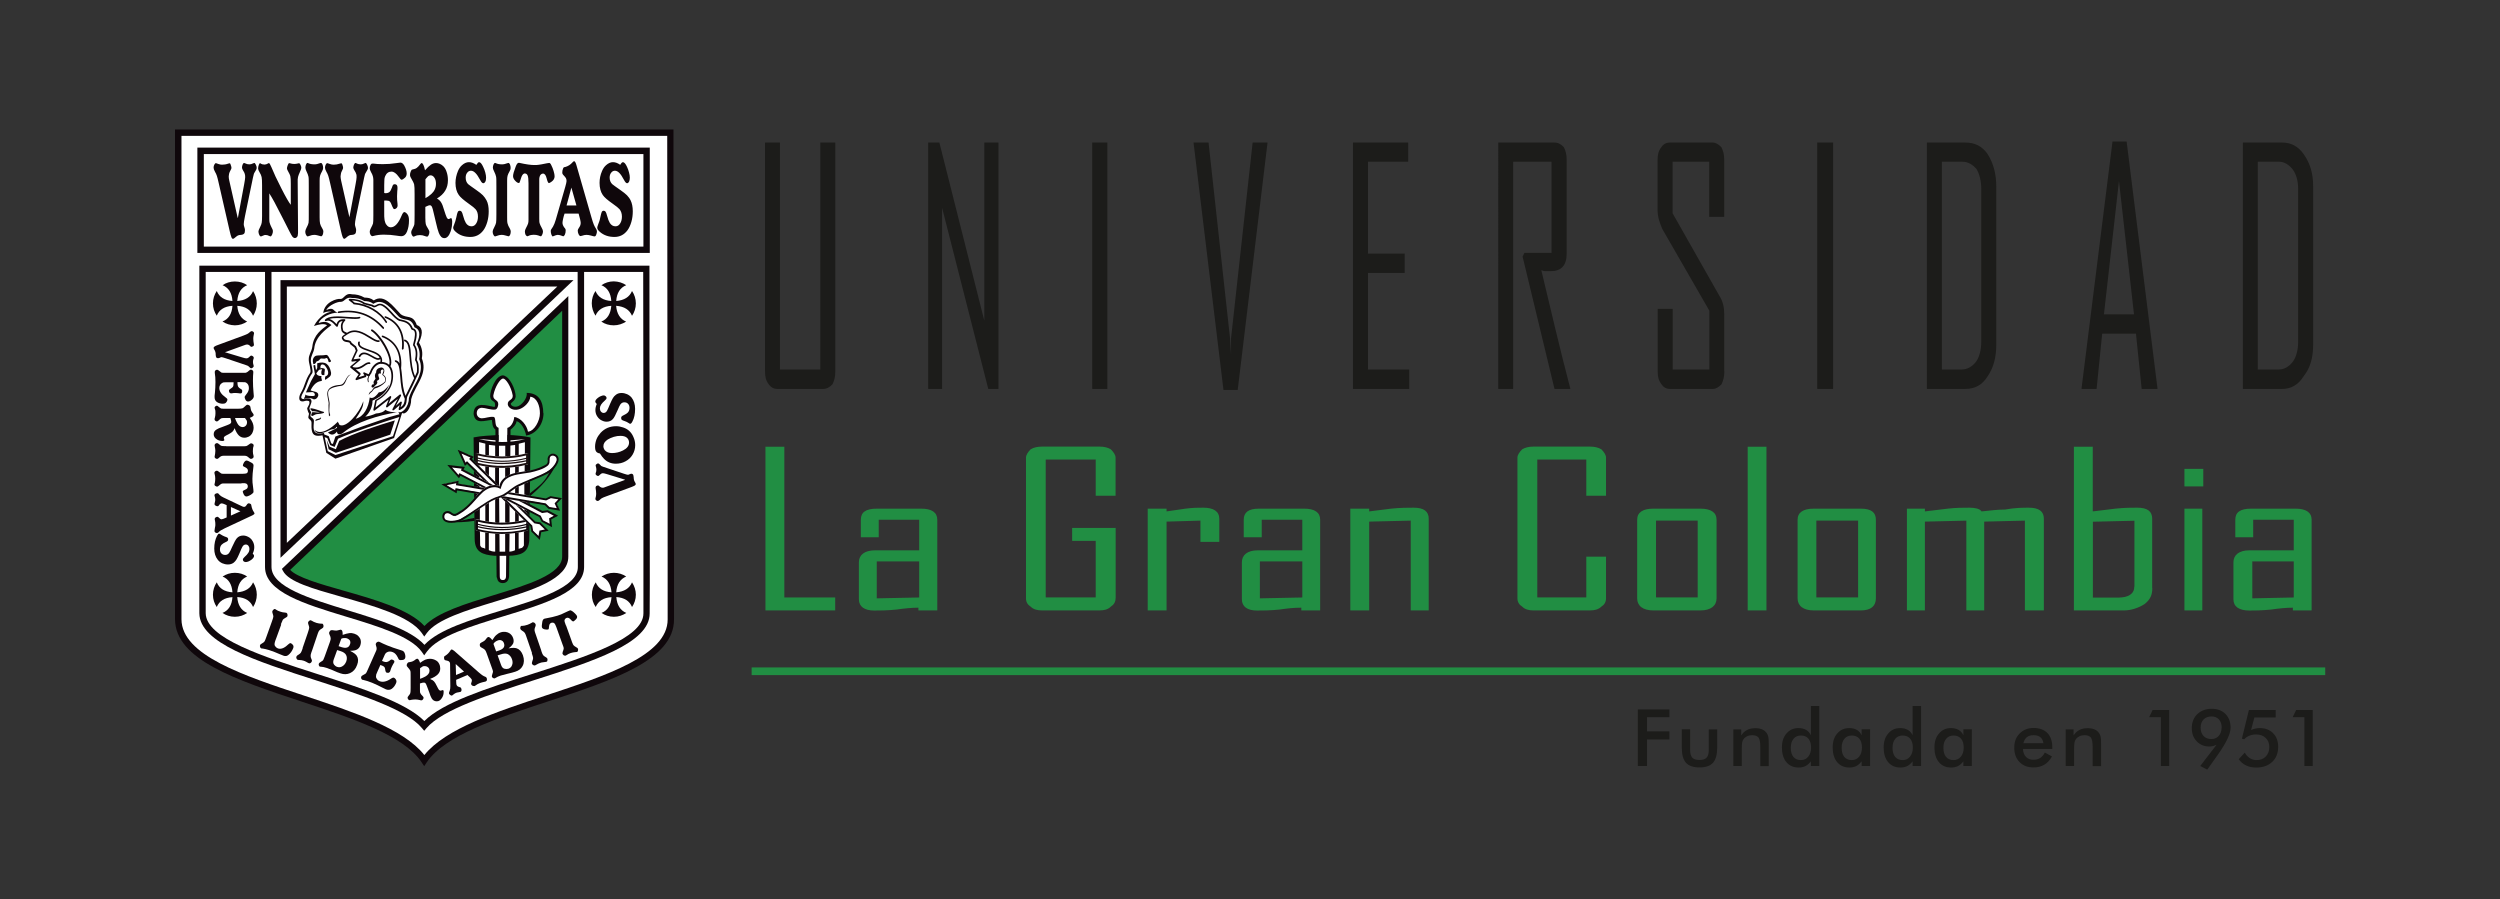 <?xml version="1.0" encoding="UTF-8"?>
<svg id="Capa_1" xmlns="http://www.w3.org/2000/svg" viewBox="0 0 228 82">
  <rect x="0" y="0" width="228" height="82" fill="#333333" stroke="none"/>
  <defs>
    <style>
      .cls-1 {
        fill: #1c1c1a;
      }

      .cls-2 {
        fill: #fff;
      }

      .cls-3 {
        fill: #1c1011;
      }

      .cls-4 {
        fill: #0f070b;
      }

      .cls-5 {
        fill: #218e43;
      }
    </style>
  </defs>
  <path class="cls-1" d="M209.59,31.18v-14c0-.67-.18-1.34-.52-1.76-.34-.41-.76-.67-1.19-.67h-1.97v18.95h1.88c.52,0,.94-.24,1.28-.67.34-.42.52-1.1.52-1.85M210.96,31.43c0,1.18-.26,2.11-.85,2.86-.52.84-1.2,1.18-1.97,1.18h-3.59V13h3.59c.77,0,1.45.32,1.97,1.08.59.84.85,1.76.85,2.93v14.42ZM194.62,28.67l-1.37-12.16-1.37,12.16h2.74,0ZM196.77,35.47h-1.45l-.52-5.04h-3.08l-.51,5.04h-1.37v-.08l2.82-22.48h1.29l2.82,22.57h0ZM180.69,31.18v-14c0-.67-.17-1.34-.43-1.76-.35-.41-.77-.67-1.29-.67h-1.87v18.95h1.79c.5,0,.94-.24,1.29-.67.33-.42.51-1.1.51-1.85M182.06,31.43c0,1.18-.26,2.11-.77,2.86-.51.84-1.2,1.18-2.05,1.18h-3.51V13h3.51c.85,0,1.54.32,2.05,1.08.51.84.77,1.76.77,2.93v14.42ZM167.18,35.47h-1.45V13h1.45v22.47ZM157.26,33.87c0,.51-.1.84-.26,1.18-.25.26-.52.42-.77.42h-3.94c-.34,0-.6-.17-.76-.42-.26-.34-.35-.67-.35-1.18v-5.7h1.37v5.53h3.34v-5.37l-4.29-7.45c-.25-.59-.43-1.09-.43-1.77v-4.53c0-.5.09-.84.35-1.16.16-.26.43-.42.76-.42h3.94c.24,0,.51.16.77.42.16.33.26.66.26,1.16v5.2h-1.37v-5.03h-3.34v4.7l4.28,7.55c.33.5.43,1.09.43,1.68v5.2h0ZM143.23,35.47h-1.46l-2.91-12.07.17-.34h2.47v-8.31h-3.5v20.72h-1.36V13h5.13c.34,0,.6.16.85.42.17.33.26.66.26,1.16v8.55c0,1.1-.51,1.6-1.45,1.6h-.52c-.17,0-.24-.08-.34-.08.86,3.6,1.7,7.2,2.65,10.82M128.52,35.47h-5.13V13h5.04v1.75h-3.67v8.38h3.35v1.76h-3.35v8.81h3.76s0,1.77,0,1.77ZM115.6,13l-2.72,22.56h-1.3l-2.73-22.56h1.37l1.96,17.86.09,1.5v-1.5l1.97-17.86s1.36,0,1.36,0ZM100.99,35.47h-1.38V13h1.38v22.47ZM91.07,35.47h-.94l-4.21-16.52v16.52h-1.27V13h1.02l4.1,16.25V13h1.29v22.47h.01ZM76.18,33.87c0,.51-.09.84-.26,1.18-.25.26-.51.42-.86.42h-4.18c-.34,0-.6-.17-.77-.42-.26-.34-.34-.67-.34-1.18V13h1.36v20.7h3.68V13h1.37s0,20.87,0,20.87Z"/>
  <path class="cls-5" d="M209.19,54.49v-3.29h-3.78v3.37s3.78-.08,3.78-.08ZM210.83,55.67h-1.72v-.25c-.6,0-1.29.07-1.98.17-.86.09-1.54.09-1.99.09-.93,0-1.45-.35-1.45-1.02v-3.38c0-.67.52-1.09,1.45-1.09h4.05v-2.79h-3.7v1.6h-1.63v-1.6c0-.67.43-1.01,1.45-1.01h4.05c.94,0,1.46.34,1.46,1.01v8.27h0ZM200.85,55.67h-1.63v-9.28h1.63v9.28ZM200.94,44.36h-1.72v-1.6h1.72v1.6ZM194.66,53.48v-5.99l-3.79.09v6.92h2.31c.95,0,1.47-.35,1.47-1.01M196.29,53.65c0,.59-.17,1.01-.69,1.43-.52.34-1.21.59-1.89.59h-4.57v-14.93h1.72v5.9c.69-.08,1.37-.17,2.06-.25.86-.09,1.46-.09,1.99-.09.95,0,1.37.34,1.37,1.01v6.33h.01ZM186.4,47.31v8.36h-1.73v-8.19l-3.71.09v8.1h-1.63v-8.19l-3.78.09v8.1h-1.64v-9.28h1.64v.25c.69-.08,1.38-.17,2.07-.25.77-.09,1.45-.09,1.97-.09s.96.09,1.13.34c.78-.08,1.46-.17,2.14-.17.95-.17,1.64-.17,2.16-.17.94,0,1.38.34,1.38,1.01M169.46,47.48h-3.81v7h3.81v-7ZM171.08,54.57c0,.67-.42,1.1-1.37,1.1h-4.3c-.95,0-1.47-.42-1.47-1.1v-7.17c0-.67.52-1.01,1.47-1.01h4.3c.95,0,1.37.34,1.37,1.01v7.17ZM161.1,55.67h-1.71v-14.93h1.71v14.93ZM154.83,47.48h-3.8v7h3.8v-7ZM156.55,54.57c0,.67-.52,1.1-1.47,1.1h-4.3c-.95,0-1.47-.42-1.47-1.1v-7.17c0-.67.51-1.01,1.47-1.01h4.3c.95,0,1.47.34,1.47,1.01v7.17ZM146.47,54.57c0,.34-.16.59-.42.75-.27.26-.61.35-1.04.35h-5.16c-.43,0-.77-.09-1.03-.35-.26-.16-.43-.41-.43-.75v-12.83c0-.25.17-.49.43-.76.26-.16.6-.25,1.03-.25h5.16c.43,0,.77.09,1.04.25.25.27.42.51.42.76v3.47h-1.8v-3.3h-4.47v12.57h4.47v-3.71h1.8v3.8ZM130.3,55.67h-1.64v-8.19l-3.79.09v8.1h-1.72v-9.28h1.72v.25c.69-.08,1.29-.17,1.99-.25.85-.09,1.54-.09,2.06-.09.94,0,1.38.34,1.38,1.01,0,0,0,8.36,0,8.36ZM118.77,54.49v-3.29h-3.87v3.37s3.87-.08,3.87-.08ZM120.4,55.67h-1.72v-.25c-.69,0-1.3.07-1.98.17-.86.09-1.55.09-2.07.09-.86,0-1.37-.35-1.37-1.02v-3.38c0-.67.51-1.09,1.45-1.09h4.06v-2.79h-3.7v1.6h-1.64v-1.6c0-.67.43-1.01,1.38-1.01h4.14c.94,0,1.45.34,1.45,1.01v8.27h0ZM111.2,49.42h-1.72v-1.94l-3.09.09v8.1h-1.72v-9.28h1.72v.25c.51-.08,1.12-.17,1.72-.25.69-.09,1.21-.09,1.62-.09.95,0,1.47.34,1.47,1.01,0,0,0,2.11,0,2.11ZM101.74,54.57c0,.34-.17.59-.43.75-.25.26-.6.35-1.04.35h-5.24c-.44,0-.78-.09-1.04-.35-.26-.16-.42-.41-.42-.75v-12.83c0-.25.17-.49.42-.76.26-.16.61-.25,1.04-.25h5.24c.44,0,.78.09,1.04.25.26.27.43.51.43.76v3.47h-1.81v-3.3h-4.56v12.57h4.56v-5.15h-2.15v-1.18h3.97v6.41h-.01ZM83.83,54.49v-3.29h-3.87v3.37s3.87-.08,3.87-.08ZM85.48,55.67h-1.72v-.25c-.61,0-1.3.07-1.99.17-.86.09-1.55.09-2.06.09-.85,0-1.38-.35-1.38-1.02v-3.38c0-.67.52-1.09,1.47-1.09h4.03v-2.79h-3.69v1.6h-1.63v-1.6c0-.67.43-1.01,1.46-1.01h4.05c.95,0,1.46.34,1.46,1.01v8.27ZM76.18,55.67h-6.37v-14.93h1.72v13.75h4.64v1.18h0Z"/>
  <path class="cls-2" d="M16.26,56.48c-.04-14.39,0-29.73,0-44.38h44.88c0,14.57.07,37.07.04,44.38.03,6.37-18.68,7.26-22.48,12.87-3.71-5.6-22.4-6.5-22.44-12.87"/>
  <path class="cls-4" d="M16.55,12.4v14.47c0,9.97,0,20,0,29.61.02,3.27,5.65,5.13,11.09,6.93,4.5,1.49,9.14,3.02,11.06,5.45,1.95-2.42,6.6-3.95,11.1-5.44,5.46-1.8,11.1-3.65,11.09-6.93,0-4.08,0-12.97-.02-22.38,0-7.44-.02-15.32-.02-21.72H16.55ZM38.69,69.88l-.24-.36c-1.62-2.46-6.38-4.03-10.99-5.55-5.9-1.96-11.47-3.8-11.5-7.49,0-9.61,0-19.64,0-29.61,0-4.96,0-9.9,0-14.77v-.29h45.46v.29c0,6.45,0,14.45.03,22.01.02,9.41.03,18.3.02,22.38.02,3.69-5.57,5.54-11.49,7.48-4.62,1.52-9.39,3.09-11.05,5.54l-.24.36h0Z"/>
  <path class="cls-4" d="M18.59,22.49h40.09v-8.44H18.59v8.44ZM59.26,23.07H18v-9.61h41.26s0,9.61,0,9.61Z"/>
  <path class="cls-4" d="M18.76,24.81v10.16c0,7.05,0,14.15,0,20.95.02,2.29,5.2,3.95,10.21,5.56,4.13,1.32,8.04,2.58,9.73,4.28,1.71-1.7,5.62-2.95,9.76-4.27,5.03-1.61,10.24-3.27,10.22-5.56,0-2.9,0-9.22,0-15.92,0-5.21-.02-10.72-.02-15.21H18.76ZM38.69,66.65l-.22-.26c-1.42-1.7-5.62-3.04-9.67-4.35-5.45-1.75-10.59-3.4-10.62-6.11-.02-6.8,0-13.9,0-20.96v-10.74h41.05v.29c0,4.54,0,10.18.02,15.5,0,6.7.03,13.02,0,15.92.02,2.72-5.15,4.37-10.63,6.12-4.06,1.3-8.25,2.64-9.72,4.34l-.22.26h0Z"/>
  <path class="cls-4" d="M38.69,59.77l-.23-.33c-1-1.41-4.01-2.33-6.92-3.21-3.79-1.15-7.36-2.25-7.37-4.51-.02-5.67-.01-12.13,0-18.37v-8.83h.59v8.83c-.01,6.23-.02,12.69,0,18.36.01,1.83,3.54,2.9,6.96,3.95,2.81.86,5.71,1.75,6.99,3.15,1.3-1.4,4.21-2.28,7.03-3.14,3.42-1.04,6.96-2.12,6.96-3.95v-13.52c0-4.78-.02-9.84-.02-13.71h.59c0,3.87,0,8.93,0,13.7,0,5.79.02,11.17,0,13.52,0,2.26-3.58,3.35-7.37,4.5-2.91.89-5.93,1.8-6.96,3.21l-.24.33-.03.02Z"/>
  <path class="cls-5" d="M26.07,51.93l25.47-24.26c0,7.7.04,19.23.02,23.09.02,3.36-10.68,3.84-12.86,6.8-2.11-2.96-11.62-3.69-12.63-5.63"/>
  <path class="cls-4" d="M26.45,51.96c.63.7,2.78,1.31,4.86,1.9,2.83.81,6.02,1.71,7.4,3.23,1.19-1.25,3.79-2.04,6.31-2.81,3.07-.94,6.26-1.9,6.25-3.53,0-2.22,0-6.95,0-12.04,0-3.53,0-7.22,0-10.37l-24.79,23.62h-.02ZM38.69,58.05l-.23-.33c-1.09-1.53-4.4-2.47-7.31-3.29-2.69-.76-4.82-1.37-5.34-2.36l-.1-.19.16-.15,25.96-24.73v.68c0,3.29,0,7.26,0,11.05,0,5.09.02,9.83,0,12.04,0,2.06-3.23,3.04-6.66,4.09-2.62.8-5.33,1.62-6.25,2.88l-.24.33v-.02Z"/>
  <path class="cls-4" d="M26.16,26.13v23.38l24.67-23.38s-24.67,0-24.67,0ZM25.58,50.87v-25.32h26.72s-26.72,25.32-26.72,25.32Z"/>
  <path class="cls-4" d="M34.96,29.99l-.06-.02c-1.08-1.21-2.39-1.68-4.02-1.42-.04,0-.08-.02-.09-.06l.07-.09c1.69-.26,3.05.22,4.16,1.47v.11l-.06.02M36.71,31.89h0s-.07-.04-.06-.09c.14-1.4-.4-2.38-1.55-2.82l-.04-.1.1-.04c1.21.46,1.8,1.52,1.65,2.98l-.08.07M34.13,37.46h-.04l-.04-.09.17-.85.04-.05c.71-.37,1.17-.89,1.36-1.53.11-.44.14-1.09-.16-1.46-.17-.21-.43-.32-.76-.3-.32.02-.67.38-.82.81v.03l-.09.12s-.05.1-.1.16l-.09.02c-.07-.03-.15-.06-.23-.1l.03.05v.07l-.04.05-.85.28-.08-.03v-.09c.09-.14.18-.27.28-.41l-.75-.61-.03-.06.03-.06.08-.07c.16-.14.33-.27.5-.41-.14.02-.28.03-.42.05l-.07-.03v-.08c.05-.14.12-.27.18-.41.07-.16.15-.32.22-.48l-.05-.12s-.04-.1-.06-.15l-.12-.1c-.09-.08-.19-.15-.28-.22l-.03-.06c0-.08-.05-.1-.24-.13-.16-.02-.36-.05-.44-.24-.06-.07-.06-.13-.06-.17.02-.13.17-.23.29-.3l.03-.02c-.14-.06-.26-.13-.34-.28-.11-.39-.08-.68.1-.91-.24.02-.38.13-.44.47l-.06.06-.08-.03c-.35-.41-.64-.64-.95-.49l-.09-.02v-.1c.31-.39,1.24-.33,2.07-.27.47.03.91.06,1.06-.01l.11.03-.03.1c-.19.1-.61.07-1.15.03-.57-.04-1.26-.09-1.66.04.24.05.46.25.66.47.13-.41.43-.46.74-.45l.07.05-.02.08c-.24.22-.29.48-.19.88.06.1.17.15.31.21l.05.02c.74-.51,1.54-.01,2.13.35.3.19.59.37.75.33.04-.01.09.01.1.06,0,.04-.01.08-.06.09-.22.06-.51-.12-.88-.35-.59-.37-1.33-.82-2-.33h-.03s-.07.07-.13.1c-.08.05-.22.13-.22.19l.03.05.02.03c.04.1.15.13.32.15.15.02.34.05.38.24.08.07.17.14.26.21l.14.11.02.03c.02.06.05.12.07.17s.04.1.06.15v.06l-.24.51c-.04.09-.09.18-.13.27.19-.02.36-.05.55-.07l.08.05-.02.09c-.23.19-.47.39-.7.58h-.01l.07.07h.01c.43.1.7-.08.94-.24.19-.13.36-.25.58-.2l.06.09-.09.06c-.15-.04-.29.06-.46.18-.2.14-.44.3-.79.3h-.02l.43.35.02.11c-.06.09-.13.18-.19.27l.54-.17-.04-.07-.07-.1v-.09l.1-.02.08.04c.1.04.21.09.31.13l.04-.08s.05-.09.08-.14c.17-.5.57-.89.95-.91.02-.09.01-.17,0-.25-.21.17-.52,0-.81-.18-.48-.27-.81-.42-1.03-.02l-.11.03-.03-.11c.32-.56.83-.27,1.24-.03.37.21.56.3.67.16-.17-.28-.6-.43-1.02-.57-.53-.18-1.08-.36-.93-.85l.1-.05.05.1c-.1.32.24.46.83.66.58.19,1.3.44,1.19,1.12.27.02.49.11.65.27.26-.75-.91-2.66-1.64-3.1l-.02-.11.11-.03c.83.5,2.07,2.57,1.67,3.36.3.42.28,1.07.15,1.55-.2.67-.68,1.22-1.4,1.61l-.12.61,1.33-1.04h.09l.02.09-.24.6,1.02-.84h.1l.02.1-.48.93.43-.38h.09l.03.08-.12.43c.33-.21.35-.46.38-.71v-.08c-.31-.63-.36-1.35-.41-1.99-.06-.7-.1-1.25-.46-1.36l-.05-.1.1-.05c.16.05.27.15.35.3,0-1.18-.55-2.01-1.6-2.41l-.04-.1.1-.04c1.22.47,1.82,1.53,1.68,2.98.04.22.06.49.09.78.04.56.09,1.18.32,1.74l.04-.1c.23-.46.48-.97.74-1.51h0c-.32-.64-.38-1.37-.43-2.01-.06-.7-.1-1.26-.46-1.36l-.05-.1s.05-.06.09-.05c.46.13.52.74.57,1.5.05.59.1,1.26.36,1.84.06-.13.12-.25.17-.38.02-.38.03-.79-.15-1.04l-.02-.06c.07-.42.14-.9-.18-1.34v-.07c.23-.8.19-1.12.1-1.24-.05-.06-.11-.09-.19-.1l-.07-.05c-.21-.57-.58-.65-1.01-.75h-.06c-.3-.12-.58-.43-.84-.72-.22-.24-.44-.48-.66-.61-.27-.18-.41-.1-.56-.01-.13.07-.28.16-.47,0-.13-.03-.23-.06-.34-.09s-.22-.06-.36-.1h-.03c-.28-.22-.63-.32-1.08-.35l.12.1.12.1h.01c1.23.12,2.38.8,2.95,1.76l-.03.1-.1-.03c-.56-.93-1.71-1.59-2.92-1.68l-.07-.08-.05-.04c-.1-.08-.2-.16-.31-.24l-.03-.09.1-.05c.58,0,1.02.12,1.37.36.14.03.24.06.35.09s.22.06.36.09l.04.02c.11.1.17.07.3,0,.16-.09.38-.21.73.02.24.14.47.39.69.64.25.28.51.57.77.66h.04c.43.1.87.2,1.11.81.11.02.19.07.25.16.15.22.13.66-.08,1.34.32.48.25.96.19,1.39.2.29.19.73.17,1.13v.03c-.34.77-.69,1.47-1,2.09-.07.12-.08.26-.09.39-.03.31-.07.66-.63.92h-.08l-.03-.09.1-.36-.55.48h-.1l-.02-.09.5-.96-.96.78h-.09l-.03-.09.24-.62-1.27,1-.05.02"/>
  <polygon class="cls-2" points="29.75 38.2 30.57 37.42 30.95 38.11 29.83 38.7 29.75 38.2"/>
  <path class="cls-4" d="M25.65,56.95l-.44,1.21-.05.13c-.1.25-.13.42-.12.5,0,.07.05.14.11.21.06.07.13.11.21.14.15.05.31.03.47-.04.17-.08.33-.2.48-.35.08-.08.15-.11.21-.09.08.03.15.09.21.18.05.09.05.19,0,.3-.04.1-.1.21-.18.33-.09.12-.18.21-.26.27-.13.1-.27.12-.43.06-.06-.02-.17-.07-.35-.14-.31-.14-.63-.26-.96-.37-.22-.07-.41-.11-.58-.14-.08,0-.13-.02-.15-.02-.04-.02-.08-.06-.1-.12-.02-.07-.02-.13,0-.18l.05-.07s.1-.06.22-.14c.07-.04.12-.09.15-.15s.09-.19.16-.4l.48-1.34c.1-.26.14-.42.15-.49,0-.07-.02-.17-.07-.31-.03-.09-.04-.15-.02-.19.02-.06.06-.11.11-.15.05-.04.09-.06.13-.05.02,0,.06.04.11.07.08.06.21.12.4.18.12.04.26.07.43.08l.1.02s.08.05.09.12c.02.07.02.13,0,.19-.02.05-.09.1-.22.17-.1.05-.16.11-.2.16-.03.05-.09.19-.18.42"/>
  <path class="cls-4" d="M27.59,59.12l.47-1.37c.09-.26.13-.42.14-.49,0-.07-.02-.18-.08-.33-.03-.07-.03-.14-.02-.18.02-.05.05-.1.11-.14.05-.04.1-.05.13-.04l.09.04c.1.07.25.14.44.2.14.04.28.06.42.07.05,0,.08,0,.11,0,.04.02.07.05.09.12.02.06.02.12,0,.19-.01.04-.06.09-.13.13-.12.07-.19.12-.24.18-.04.05-.08.12-.12.23l-.53,1.57-.08.22c-.05.14-.07.25-.06.33,0,.08.03.17.09.3.03.07.04.12.02.16-.02.06-.06.11-.11.15-.05.04-.1.05-.15.03-.02,0-.11-.05-.27-.14-.08-.04-.16-.08-.24-.1-.11-.03-.23-.06-.37-.06-.08,0-.13,0-.15-.02-.04,0-.08-.05-.11-.12-.03-.06-.03-.12,0-.18.02-.05.07-.11.18-.16.11-.07.19-.13.22-.19.04-.05.09-.19.17-.41"/>
  <path class="cls-4" d="M30.75,59.28l-.21.58-.1.27c-.04.11-.06.21-.05.28,0,.07.03.14.08.21.07.09.16.16.28.2.17.06.33.04.48-.06.16-.09.27-.24.35-.44.08-.22.07-.42-.02-.59-.08-.15-.25-.27-.51-.35l-.29-.09h0ZM31.13,58.24l-.25.69.27.09c.41.13.67.05.77-.26.05-.12.04-.23,0-.33-.05-.09-.14-.16-.26-.21-.08-.03-.18-.04-.28-.03-.1,0-.18.02-.24.06M31.95,59.37c.3.15.49.29.59.44.14.22.16.5.03.83-.13.37-.35.62-.65.75-.27.12-.56.13-.87.02-.16-.05-.4-.14-.72-.29-.24-.1-.43-.17-.55-.21-.18-.06-.36-.1-.54-.11h-.07s-.07-.06-.09-.12c-.02-.06-.02-.11,0-.16.01-.04.09-.11.21-.18.1-.05.16-.1.19-.15.02-.04.07-.15.13-.31l.48-1.34c.05-.14.08-.26.07-.33,0-.08-.04-.2-.12-.37-.03-.06-.03-.12-.02-.16.02-.06.06-.11.1-.16.05-.05.12-.06.19-.05.18.03.3.04.36.04s.17-.03.33-.07c.05-.02.09-.02.12,0,.1.03.14.19.13.46.25-.09.46-.14.61-.16.15-.02.3,0,.45.05s.28.12.38.23c.1.1.17.22.2.34.04.15.03.32-.03.5-.06.18-.17.3-.31.38s-.34.11-.6.11"/>
  <path class="cls-4" d="M34.68,60.67l-.25.56c-.07.14-.09.24-.12.29-.01.05-.02.11-.02.18,0,.09.04.18.1.25.05.08.12.13.22.17.29.12.64.05,1.04-.22.13-.09.23-.12.28-.09.04.02.09.05.12.09.04.05.07.09.09.15.03.08.02.18-.04.3-.09.2-.21.35-.37.47-.16.11-.33.12-.53.05-.07-.03-.18-.09-.35-.17-.28-.15-.58-.29-.91-.43-.29-.12-.56-.2-.81-.26l-.1-.02s-.07-.06-.09-.12c-.02-.06-.01-.12.01-.17s.07-.08.14-.12c.16-.08.25-.14.28-.17s.1-.16.19-.38l.62-1.4.13-.29c.03-.06.04-.13.04-.19s-.01-.15-.05-.24c-.04-.1-.04-.18-.02-.22.03-.06.07-.11.13-.14s.12-.04.17-.02l.09.04c.15.08.37.18.66.3.36.15.7.26,1.02.36.18.06.29.09.34.11.1.04.18.12.22.24.07.19.08.35.03.46-.04.09-.12.14-.24.15-.12.02-.22.02-.29-.02-.03,0-.08-.09-.14-.23-.12-.24-.26-.39-.44-.46-.21-.09-.4-.08-.56.02-.05.04-.09.07-.12.11s-.08.14-.15.31l-.16.35s.08.04.1.05c.13.05.23.07.32.06s.18-.06.29-.14c.05-.05.1-.08.13-.09.03,0,.07,0,.13.02.15.06.19.14.14.25-.02.04-.05.09-.1.16-.04.07-.08.15-.12.23-.06.13-.1.25-.13.36l-.04.1s-.06.07-.12.09c-.07,0-.13,0-.19-.02-.05-.02-.08-.08-.1-.17-.02-.16-.05-.27-.08-.32s-.11-.1-.23-.15c-.03,0-.08-.03-.16-.06"/>
  <path class="cls-4" d="M38.31,61.91c.14-.04.3-.12.48-.21.25-.14.38-.32.38-.52,0-.13-.04-.23-.12-.31-.09-.08-.19-.12-.32-.12-.07,0-.13,0-.18.03-.05.03-.13.08-.24.16,0,0,0,.97,0,.97ZM39.25,61.94c.15.05.26.12.33.2s.16.21.24.39c.1.2.17.33.21.38.05.05.1.08.16.08.03,0,.09-.02.16-.05h.03c.06,0,.09.05.08.17,0,.19-.04.35-.13.5-.13.23-.3.36-.5.35-.2,0-.35-.09-.46-.27-.07-.12-.15-.3-.22-.54-.05-.12-.1-.28-.18-.48-.06-.17-.11-.28-.14-.33-.04-.06-.1-.09-.16-.09-.08,0-.2.02-.37.08v.56c0,.16,0,.27.04.33.02.06.09.15.22.28.05.05.07.09.07.13,0,.06-.02.12-.06.16-.04.05-.08.08-.13.08-.04,0-.09,0-.17-.03-.13-.03-.26-.05-.39-.05-.16,0-.29.02-.4.04-.05.02-.1.03-.12.03-.05,0-.09-.03-.13-.08-.04-.05-.06-.1-.06-.15,0-.04.03-.1.09-.17.09-.11.15-.19.16-.25.02-.06.03-.22.03-.48v-1.05c0-.27,0-.43-.03-.51s-.12-.19-.26-.35c-.05-.05-.07-.1-.07-.14,0-.07.02-.13.07-.2l.07-.07.09-.02c.13-.02.24-.04.32-.08.08-.03.18-.1.29-.19l.11-.05c.1,0,.19.13.27.38.19-.14.35-.23.48-.29.13-.05.27-.08.42-.08.2,0,.39.05.57.16.12.07.21.17.27.3.07.13.1.27.1.42,0,.21-.07.39-.22.54s-.37.29-.68.4"/>
  <path class="cls-4" d="M41.56,60.56l.03,1,.73-.31-.76-.69ZM42.66,61.55l-1.06.45c0,.09,0,.18.01.28,0,.1.02.18.04.21.04.08.11.13.22.16.08.02.12.04.14.05l.04.05c.04.07.05.14.04.21-.01.08-.05.12-.09.14-.01,0-.08.02-.2.04-.09,0-.17.04-.25.07-.06.03-.16.09-.29.2l-.04.03s-.08,0-.14-.04-.1-.09-.13-.14v-.08s.02-.09.07-.2c.03-.11.06-.25.05-.41l-.02-1.83c0-.17,0-.28-.03-.32-.02-.05-.06-.09-.11-.12-.05-.03-.15-.05-.28-.08-.05,0-.08-.03-.1-.07-.03-.07-.04-.14-.03-.23,0-.04.05-.09.13-.13.19-.12.33-.27.44-.45.03-.06.07-.09.09-.1.05-.02.14.02.25.11l2.25,1.97c.16.13.27.23.34.27.07.05.17.1.3.15l.09.09s.02.09.02.15c0,.05-.02.09-.03.11l-.08.06s-.12.04-.28.07c-.12.03-.24.07-.33.11-.1.04-.2.1-.31.18l-.1.06s-.11,0-.17-.02c-.07-.03-.12-.09-.14-.14-.02-.04,0-.09.02-.16.05-.12.06-.22.02-.3-.03-.06-.15-.18-.36-.37"/>
  <path class="cls-4" d="M45.38,59.76l.21.58.1.28c.04.11.08.2.13.25.05.06.11.1.19.12.12.03.23.03.35,0,.17-.06.29-.17.34-.33.07-.16.06-.35-.01-.55-.08-.22-.21-.37-.39-.46-.16-.07-.37-.06-.63.03l-.29.09ZM45,58.72l.25.69.27-.09c.4-.13.55-.35.44-.66-.04-.12-.12-.21-.22-.25-.1-.05-.21-.05-.34,0-.08.03-.16.07-.24.13s-.13.13-.16.19M46.38,59.13c.34-.06.58-.06.75,0,.25.09.44.3.56.63.13.37.12.7-.03.98-.13.25-.35.42-.67.52-.15.05-.4.12-.75.2-.26.06-.45.11-.57.15-.19.06-.35.14-.5.23l-.06.03s-.09,0-.14-.03-.09-.08-.11-.12c-.01-.04,0-.13.05-.27.04-.1.05-.17.05-.22s-.04-.15-.1-.32l-.48-1.34c-.05-.14-.1-.24-.15-.3-.05-.06-.16-.13-.33-.22-.06-.03-.1-.07-.12-.11-.02-.06-.03-.12-.02-.18.01-.07.05-.12.12-.15.16-.08.26-.14.31-.18s.12-.12.22-.26l.09-.07c.1-.04.23.06.4.28.14-.22.26-.39.38-.48.11-.1.23-.18.39-.23.15-.05.3-.06.45-.04.14.02.27.07.38.15.13.1.24.24.3.42.06.18.06.34,0,.48-.07.14-.2.29-.41.44"/>
  <path class="cls-4" d="M48.52,59.56l-.47-1.37c-.08-.26-.15-.41-.19-.47s-.12-.13-.27-.22c-.07-.04-.11-.09-.13-.14-.02-.05-.02-.1,0-.17.02-.06.04-.1.08-.11h.09c.13,0,.29-.04.48-.1.14-.05.26-.11.38-.18l.09-.05s.09,0,.15.04.1.09.12.16c.02.04,0,.1-.02.18-.05.12-.08.21-.08.28,0,.06,0,.15.04.25l.54,1.57.07.23c.05.14.09.24.14.3.05.06.14.12.26.19.06.04.1.07.12.12.02.06.02.12,0,.18,0,.06-.05.1-.1.11-.02,0-.12.02-.3.04-.09,0-.17.03-.26.06-.11.03-.22.09-.34.16-.06.04-.11.06-.13.07-.05,0-.1,0-.16-.03-.06-.04-.1-.08-.12-.14,0-.05,0-.13.04-.23.05-.12.07-.21.07-.28,0-.06-.04-.21-.12-.43"/>
  <path class="cls-4" d="M51.62,57.03l.48,1.33s.04.1.08.23l.02.04c.03.11.08.18.12.23.04.05.12.1.22.16.1.05.15.1.17.14.02.05.02.12,0,.18-.02.07-.04.1-.08.12,0,0-.08,0-.22.02-.1,0-.22.04-.37.08-.13.04-.26.11-.39.2l-.08.04s-.1,0-.15-.03c-.05-.04-.09-.09-.12-.14,0-.04,0-.1.02-.18.06-.14.08-.23.09-.29,0-.05,0-.12-.04-.21l-.06-.16-.57-1.59c-.07-.19-.13-.31-.19-.36-.07-.06-.16-.07-.27-.04-.07.02-.12.07-.16.14-.03.07-.05.17-.06.31,0,.09-.02.14-.06.15-.08.03-.18.02-.31,0-.14-.03-.23-.09-.26-.17-.03-.09-.02-.26.03-.53.03-.15.09-.23.16-.26l.05-.02c.54-.1.93-.19,1.17-.27.15-.05.26-.09.34-.12.08-.04.28-.13.62-.29.07-.03.13-.06.17-.07.05-.02.12,0,.21.06s.18.14.27.23.15.17.17.22c.04.11,0,.22-.12.33-.1.09-.16.15-.2.16-.05.02-.15-.04-.26-.18-.12-.13-.24-.18-.36-.14-.06.02-.1.05-.14.1-.03.04-.06.09-.06.15l.02.12s.05.14.11.32"/>
  <path class="cls-2" d="M45.28,39.89v-.8s-.19-.21-.22-.48c-.04-.27-.08-.51-.08-.51l-.76.09s-.81.2-.89-.49c-.07-.69.48-.73.71-.71.22.03.84.17.84.17h.28s.15-.11.13-.25-.03-.32-.11-.37c-.09-.05-.39-.3-.3-.57.1-.27.16-.65.3-.88.14-.24.31-.54.31-.54,0,0,.47-.57.83.06s.61,1.26.58,1.45c-.03.18-.21.42-.31.5-.1.07-.15.48.04.54.19.06.59.07.79-.05.19-.12.29-.15.49-.39.2-.25.32-.67.32-.67,0,0,1.2.1,1.17,1.55-.02,1.44-1.08,1.83-1.14,1.88-.06.05-.18.09-.18.09,0,0-.03-.16-.21-.56s-.61-.69-.88-.76c0,0-.09.36-.31.62l-.22.26-.1.83,1.8.02-.04,2.97.05.09s1.16-.2,1.32-.3c.16-.1.58-.41.56-.57s-.06-.55.27-.69c.32-.15.57.37.58.52,0,.14-.34.65-.46.75s-1.13.67-1.13.67l-1.09.43-.12.85-.03.57,1.69.35.49-.16.8.1-.31.36.2.53-.89-.09-.33-.36-1.56-.27v.34l1.28.62h.48l.7.34-.43.34v.55l-.76-.37-.2-.41-1.18-.62.03.54.64.6.54.16.57.59-.55.1-.1.52-.67-.58-.09-.4-.27-.31-.13,1.76s-.33,1.13-1.32,1.08-.41,0-.41,0l-.04,2.12s0,.33-.49.37c-.48.03-.38-.44-.38-.44v-2.02s-1.84-.31-1.89-.88-.11-2.37-.11-2.37v-.77l-1.65.96s-1.3.14-1.32-.27c-.03-.41.33-.65.79-.31.46.35.37.03.37.03l1.15-.75.45-.45.29-.36-.08-.51-1.78-.32-.07.33-.96-.75,1.16-.23v.23l1.78.32-.07-.37v-.06l-1.5-.79-.1.17-.7-.84,1.06.06-.07.15,1.24.7.11-.56-.86-.75-.21.11-.49-1.01.92.24.13.13-.09.21.59.52-.1-2.44,1.88-.02h.03Z"/>
  <path class="cls-4" d="M56.56,15.04c.09-.16.18-.25.25-.25.12,0,.25.15.38.44.07.16.14.33.18.51.05.18.07.34.07.47,0,.15-.03.27-.07.36-.05.09-.11.14-.18.14-.08,0-.17-.09-.27-.28-.16-.31-.31-.53-.44-.66-.13-.13-.26-.2-.4-.2s-.25.06-.34.18c-.1.12-.14.27-.14.45,0,.24.08.44.23.59.08.07.33.25.76.55.26.18.46.34.59.47.13.14.25.29.33.46.13.26.2.6.2,1,0,.33-.04.66-.13.97s-.21.57-.36.77c-.3.4-.7.6-1.18.6-.53,0-.97-.15-1.33-.46-.16-.14-.24-.26-.24-.38,0-.05.02-.14.07-.27.09-.22.17-.45.21-.69.05-.25.1-.41.13-.48.04-.07.09-.11.18-.11.07,0,.13.03.17.09.04.06.09.18.13.35.08.31.17.53.26.68.13.2.3.3.51.3.19,0,.33-.09.44-.28.1-.16.15-.37.15-.61,0-.27-.08-.5-.22-.67-.1-.11-.3-.28-.62-.5-.47-.33-.77-.59-.91-.8-.19-.28-.29-.65-.29-1.1,0-.36.07-.73.23-1.09.09-.21.21-.39.36-.52.2-.18.41-.28.63-.28s.43.08.66.24M52.11,17.11l.46,1.63h-.9s.44-1.63.44-1.63ZM52.77,19.48c.13.45.19.73.19.85,0,.15-.05.3-.17.46-.07.1-.1.18-.1.24,0,.12.03.23.08.34.05.1.11.16.17.16.04,0,.08-.01.14-.03.14-.05.27-.08.4-.08s.25.02.4.06c.18.05.28.08.32.08.05,0,.09-.01.11-.04.03-.02.05-.08.08-.16.03-.08.05-.17.05-.24s-.02-.15-.05-.2c-.11-.17-.19-.32-.24-.45-.05-.13-.13-.35-.22-.68l-1.36-4.73c-.07-.24-.14-.36-.21-.36-.03,0-.08.03-.14.1-.19.22-.42.36-.67.43-.1,0-.17.05-.19.12-.06.13-.08.26-.08.39,0,.08.02.14.07.19.13.13.21.24.26.31.04.08.06.17.06.27,0,.08-.04.26-.12.54l-.86,2.98c-.08.27-.16.47-.25.63-.1.15-.16.25-.18.28s-.03.08-.03.14c0,.1.02.21.06.32.05.11.08.16.12.16l.06-.02c.18-.08.31-.12.39-.12.09,0,.18.02.28.05.14.05.21.08.22.08.06,0,.11-.06.16-.16.05-.11.07-.23.07-.37,0-.05,0-.09-.02-.12,0-.03-.05-.08-.12-.17-.09-.13-.15-.26-.15-.41,0-.08.02-.21.06-.38s.08-.33.13-.46h1.29-.01ZM49.18,16.94v2.99c0,.19,0,.34.04.45.03.1.09.23.18.39.08.14.12.25.12.33,0,.1-.02.2-.07.3s-.08.15-.13.15c0,0-.09-.02-.24-.08-.11-.04-.25-.06-.42-.06-.15,0-.32.03-.48.11l-.1.03s-.1-.05-.15-.14c-.04-.09-.06-.19-.06-.3,0-.08.03-.18.09-.29.11-.2.17-.35.2-.43.03-.08.04-.21.04-.36v-3.3c0-.36-.03-.59-.07-.7-.05-.14-.14-.21-.27-.21-.08,0-.15.05-.22.15s-.12.27-.19.49c-.04.15-.08.23-.12.23-.1,0-.21-.06-.33-.19-.14-.14-.21-.29-.21-.44,0-.16.08-.45.24-.86.08-.23.18-.35.27-.35h.05c.62.14,1.07.2,1.36.2.17,0,.3,0,.4-.02.1,0,.35-.06.77-.14.08-.02.15-.03.21-.03s.13.07.19.21c.08.15.15.33.21.53.06.21.09.36.09.47,0,.2-.09.36-.25.48-.14.1-.22.15-.27.15-.06,0-.14-.15-.21-.45-.07-.28-.18-.42-.33-.42-.07,0-.13.03-.19.08-.06.05-.1.13-.12.22-.02.07-.03.14-.03.2v.6M45.27,19.55v-2.56c0-.48,0-.78-.03-.89-.02-.12-.09-.29-.2-.52-.06-.11-.09-.21-.09-.3s.02-.19.06-.28c.05-.1.09-.14.12-.14s.06,0,.11.03c.13.06.31.1.54.1.16,0,.32-.04.47-.1.05-.02.09-.03.12-.03.05,0,.1.05.14.14.04.1.06.21.06.32,0,.08-.02.18-.09.29-.1.17-.16.31-.19.42-.03.11-.04.25-.04.44v3.34c0,.26,0,.45.04.58.03.13.1.28.21.46.05.09.08.18.08.26,0,.12-.02.22-.06.31-.04.09-.09.13-.15.13-.03,0-.14-.03-.34-.09-.09-.03-.19-.04-.29-.04-.13,0-.27.03-.42.09-.08.03-.14.05-.16.05-.06,0-.11-.04-.16-.14s-.07-.19-.07-.29c0-.09.04-.22.13-.37.1-.18.15-.33.18-.44.02-.11.03-.37.03-.77M43.44,15.04c.1-.16.18-.25.25-.25.12,0,.25.15.38.44.08.16.14.33.19.51.05.18.07.34.07.47,0,.15-.02.27-.07.36s-.11.14-.19.14-.17-.09-.27-.28c-.17-.31-.31-.53-.45-.66-.13-.13-.26-.2-.4-.2s-.25.06-.34.18c-.1.12-.14.27-.14.45,0,.24.07.44.22.59.08.07.33.25.76.55.26.18.46.34.59.47.13.14.24.29.33.46.14.26.2.6.2,1,0,.33-.04.66-.13.97-.09.31-.21.57-.36.77-.3.4-.7.6-1.18.6-.53,0-.98-.15-1.33-.46-.16-.14-.24-.26-.24-.38,0-.05.02-.14.08-.27.09-.22.16-.45.21-.69.05-.25.09-.41.13-.48.03-.07.09-.11.18-.11.07,0,.13.03.17.09s.09.18.13.35c.08.31.17.53.26.68.13.2.3.3.51.3.19,0,.33-.09.44-.28.1-.16.15-.37.15-.61,0-.27-.07-.5-.22-.67-.1-.11-.3-.28-.62-.5-.46-.33-.77-.59-.91-.8-.2-.28-.3-.65-.3-1.1,0-.36.08-.73.23-1.09.09-.21.21-.39.36-.52.2-.18.41-.28.64-.28.21,0,.43.08.66.24M38.8,18.07c.16-.08.34-.2.54-.38.28-.25.42-.56.42-.93,0-.22-.04-.4-.14-.55-.1-.15-.21-.22-.36-.22-.07,0-.14.03-.2.07-.05.05-.15.14-.26.29v1.72ZM39.86,18.11c.17.1.29.21.37.35.09.14.18.36.27.69.11.35.19.58.24.68s.11.15.17.15c.04,0,.1-.03.19-.08l.05-.02s.09.11.09.32c0,.33-.05.62-.14.9-.14.41-.34.62-.57.62s-.38-.16-.51-.48c-.08-.21-.17-.53-.26-.94-.05-.21-.11-.49-.2-.84-.07-.31-.12-.5-.16-.58-.05-.11-.12-.16-.19-.16-.09,0-.23.05-.42.15v.98c0,.29.02.48.04.58.02.11.11.27.25.5.05.09.08.16.08.22,0,.11-.03.21-.07.3-.04.09-.09.13-.15.13-.04,0-.1-.02-.19-.05-.14-.06-.29-.09-.45-.09-.17,0-.32.03-.44.09-.07.03-.11.05-.14.05-.05,0-.1-.04-.15-.13s-.07-.18-.07-.27c0-.07.03-.17.11-.3.1-.2.17-.34.18-.44.01-.1.02-.38.02-.85v-1.87c0-.48-.01-.77-.04-.89-.03-.13-.13-.34-.3-.62-.05-.09-.08-.17-.08-.24,0-.12.02-.24.08-.36.03-.06.05-.09.07-.12.02-.02.06-.03.11-.04.15-.03.27-.07.36-.14.09-.06.2-.18.32-.34.05-.06.09-.1.12-.1.11,0,.22.22.31.66.21-.24.39-.41.54-.51.15-.1.31-.15.47-.15.23,0,.45.1.65.28.13.13.24.3.31.53.08.23.12.48.12.75,0,.37-.08.69-.25.96-.16.27-.41.51-.76.72M35.04,18.33v1.07c0,.27,0,.45.02.55,0,.1.03.2.06.3.04.15.12.26.21.35.1.09.2.13.31.13.36,0,.69-.35.98-1.05.09-.22.18-.34.25-.34.04,0,.1.02.16.07s.12.11.16.18c.07.11.11.28.11.51,0,.39-.06.72-.18,1.02-.11.28-.29.42-.53.42-.09,0-.23-.02-.43-.05-.36-.06-.74-.09-1.15-.09-.36,0-.67.04-.96.12l-.11.02s-.1-.04-.15-.13-.07-.18-.07-.28c0-.08.03-.18.09-.29.12-.23.19-.38.21-.46.02-.07.03-.32.03-.74v-3.24c0-.12-.02-.24-.05-.34-.03-.11-.08-.23-.16-.36-.08-.15-.12-.26-.12-.34,0-.12.02-.22.07-.31.04-.09.1-.13.17-.13.03,0,.06,0,.11,0,.19.03.47.05.82.05.44,0,.85-.03,1.22-.09.22-.03.35-.05.41-.05.13,0,.24.09.34.25.15.27.23.52.23.73,0,.17-.05.3-.16.4-.13.12-.23.18-.32.18-.04,0-.12-.09-.25-.27-.22-.31-.44-.47-.66-.47-.26,0-.45.14-.57.41-.04.09-.06.18-.07.26,0,.08-.02.28-.02.6v.68c.06.01.1.02.12.02.15,0,.27-.04.36-.11.08-.08.16-.22.23-.42.03-.12.07-.19.1-.23s.08-.06.14-.06c.18,0,.26.1.26.31,0,.08,0,.19-.02.33-.01.15-.02.3-.02.45,0,.26.01.48.04.67,0,.08.01.14.01.19,0,.09-.03.16-.09.22s-.13.1-.21.1c-.06,0-.12-.08-.18-.23-.09-.25-.17-.41-.23-.46-.06-.06-.16-.09-.31-.09h-.19M31.86,19.85l.57-3.06c.06-.32.09-.53.09-.63,0-.13,0-.23-.04-.31-.02-.08-.07-.18-.15-.3-.07-.11-.11-.2-.11-.27,0-.09.03-.18.07-.28.05-.1.09-.14.13-.14l.08.03c.13.07.27.1.4.1.11,0,.22-.03.33-.09.06-.03.09-.04.11-.04.04,0,.09.05.14.16.05.11.08.2.08.29s-.06.22-.18.4c-.04.06-.07.11-.09.16-.02.05-.04.16-.08.33l-.73,3.52c-.08.38-.11.62-.11.73,0,.07.02.18.07.32.03.08.04.15.04.22,0,.15-.03.26-.08.32-.06.06-.15.1-.29.11-.13,0-.23.03-.28.06-.06.03-.16.1-.28.21-.06.06-.12.09-.15.09-.06,0-.1-.05-.15-.16-.04-.11-.1-.3-.16-.58l-.98-4.33c-.07-.32-.13-.55-.17-.67-.04-.13-.1-.25-.17-.37-.09-.16-.13-.29-.13-.37,0-.11.02-.21.07-.29.04-.09.1-.13.15-.13.02,0,.09.03.24.08.11.04.21.06.33.06.18,0,.37-.03.57-.1.06-.02.11-.03.12-.03.04,0,.07.04.1.11.05.14.07.24.07.31l-.02.09s-.05.12-.12.26c-.02.04-.05.11-.06.2-.02.09-.03.16-.03.22,0,.11.02.24.05.39l.77,3.41-.02-.03ZM28.16,19.55v-2.56c0-.48,0-.78-.03-.89-.02-.12-.09-.29-.2-.52-.05-.11-.08-.21-.08-.3s.02-.19.06-.28c.04-.1.09-.14.12-.14.02,0,.06,0,.1.03.13.06.31.1.55.1.16,0,.32-.04.47-.1.05-.02.1-.03.12-.03.05,0,.1.05.14.14s.06.21.06.32c0,.08-.03.18-.09.29-.1.17-.16.31-.19.42-.03.11-.04.25-.04.44v3.34c0,.26.01.45.04.58s.1.28.21.46c.06.09.09.18.09.26,0,.12-.03.22-.06.31-.04.09-.09.13-.15.13-.02,0-.13-.03-.34-.09-.1-.03-.19-.04-.29-.04-.13,0-.27.03-.42.09-.08.03-.14.05-.16.05-.06,0-.11-.04-.16-.14s-.07-.19-.07-.29c0-.09.04-.22.12-.37.1-.18.16-.33.18-.44s.02-.37.02-.77M24.56,17.54v2.34c0,.2,0,.35.04.46.03.11.08.23.15.37.1.17.14.29.14.35,0,.11-.02.22-.07.33-.05.11-.1.17-.14.17-.03,0-.08-.02-.15-.05-.1-.06-.21-.08-.32-.08-.05,0-.08,0-.12.02-.02,0-.12.04-.27.11h-.03c-.06,0-.11-.05-.15-.15-.05-.1-.07-.21-.07-.32,0-.06.06-.2.17-.42.07-.13.11-.25.13-.37.02-.13.03-.33.03-.61v-2.79c0-.37-.01-.62-.04-.75-.02-.12-.09-.28-.2-.46-.08-.13-.12-.23-.12-.32,0-.1.02-.21.06-.32s.08-.17.12-.17l.05.03c.1.07.22.1.36.1.1,0,.21-.04.33-.11l.06-.03c.05,0,.13.12.23.37.2.5.5,1.14.91,1.94.4.79.69,1.29.86,1.5v-1.91c0-.35-.01-.58-.04-.69-.02-.11-.11-.29-.25-.54-.04-.08-.06-.14-.06-.19,0-.06.02-.15.07-.28.04-.13.09-.19.14-.19.03,0,.08,0,.14.03.08.02.17.04.28.04s.21,0,.31-.03.16-.03.17-.03c.04,0,.08.05.13.15.05.1.07.19.07.27,0,.07-.05.2-.14.4-.08.17-.13.31-.16.43s-.04.3-.03.52l.03,4.15v.07c.01.3,0,.51-.03.62-.02.06-.05.11-.1.15s-.1.06-.15.06c-.08,0-.16-.04-.22-.11-.06-.08-.16-.25-.29-.51-.09-.18-.25-.49-.47-.93-.13-.25-.25-.47-.35-.68-.38-.76-.72-1.4-1.05-1.91M21.7,19.85l.57-3.06c.06-.32.09-.53.09-.63,0-.13-.01-.23-.04-.31-.02-.08-.07-.18-.15-.3-.07-.11-.1-.2-.1-.27,0-.09.02-.18.06-.28.05-.1.09-.14.13-.14l.08.03c.14.07.27.1.4.1.11,0,.23-.03.34-.09.06-.03.09-.04.11-.04.04,0,.09.05.14.16.06.11.08.2.08.29s-.06.22-.18.4c-.04.06-.07.11-.08.16-.02.05-.04.16-.08.33l-.73,3.52c-.08.38-.11.62-.11.73,0,.07.02.18.07.32.03.08.04.15.04.22,0,.15-.02.26-.08.32-.06.06-.15.1-.28.11-.13,0-.22.03-.29.06-.06.03-.15.1-.28.21-.06.06-.12.09-.16.09-.06,0-.11-.05-.15-.16s-.1-.3-.16-.58l-.99-4.33c-.07-.32-.13-.55-.17-.67-.04-.13-.1-.25-.17-.37-.09-.16-.13-.29-.13-.37,0-.11.02-.21.07-.29.05-.09.09-.13.15-.13.02,0,.09.03.23.08.11.04.22.06.32.06.19,0,.38-.03.57-.1.06-.02.1-.03.12-.03.04,0,.07.04.09.11.05.14.08.24.08.31l-.02.09s-.05.12-.13.26c-.02.04-.05.11-.07.2-.02.09-.03.16-.03.22,0,.11.01.24.05.39l.77,3.41.02-.03Z"/>
  <path class="cls-4" d="M23.04,50.48c.09.08.13.16.13.22,0,.1-.08.22-.23.34-.08.06-.18.12-.27.16-.1.04-.19.06-.25.06-.08,0-.14-.02-.19-.06s-.08-.09-.08-.16.05-.15.15-.24c.16-.14.28-.27.35-.39.07-.11.1-.23.1-.34s-.03-.21-.09-.29c-.07-.08-.14-.12-.24-.12-.12,0-.23.06-.31.2-.04.06-.14.28-.29.65-.09.22-.18.39-.25.51-.07.11-.15.21-.25.29-.14.11-.32.17-.53.17-.19,0-.35-.04-.52-.11-.17-.08-.3-.18-.41-.32-.21-.26-.32-.61-.32-1.02,0-.46.09-.84.25-1.15.07-.14.14-.21.19-.21.03,0,.08.02.15.07.12.08.24.14.36.19.13.04.22.08.26.11s.06.08.06.15c0,.06-.02.11-.05.14-.03.04-.09.07-.18.11-.16.07-.28.15-.36.23-.11.11-.16.26-.16.44,0,.16.05.29.15.38.09.08.2.12.33.12.15,0,.27-.06.36-.19.06-.08.15-.26.27-.54.18-.4.32-.66.43-.79.15-.17.34-.25.59-.25.19,0,.38.07.58.2.11.08.2.18.27.31.1.17.15.35.15.55,0,.18-.04.37-.13.57M21.93,46.63l-.87.39v-.78l.87.39ZM20.67,47.19c-.24.11-.39.17-.46.17-.08,0-.16-.05-.24-.14-.05-.06-.1-.09-.13-.09-.06,0-.12.02-.18.06-.05.04-.08.09-.08.15l.02.11c.03.13.04.24.04.35s0,.22-.04.34c-.03.15-.04.24-.04.28l.02.09.08.07s.09.04.13.04l.11-.05c.09-.09.17-.16.24-.2s.19-.11.36-.19l2.52-1.18c.12-.06.19-.12.19-.17,0-.03-.02-.07-.05-.12-.12-.17-.19-.36-.23-.57-.01-.09-.03-.15-.06-.17-.07-.05-.14-.07-.21-.07l-.1.06c-.07.11-.13.18-.17.22-.04.03-.09.05-.14.05-.04,0-.14-.03-.29-.11l-1.58-.75c-.14-.06-.25-.14-.33-.21-.08-.09-.13-.14-.15-.16l-.07-.02c-.06,0-.12.02-.18.05-.05.04-.09.07-.09.11v.06c.05.16.07.27.07.34,0,.08,0,.16-.03.24-.03.12-.04.18-.04.19,0,.05.03.1.09.14s.13.06.2.06l.06-.02s.04-.05.09-.11c.07-.09.14-.13.22-.13.05,0,.11.02.2.05.09.03.17.07.25.11,0,0,0,1.12,0,1.12ZM22.03,44.09h-1.58c-.11,0-.19,0-.25.03-.06.03-.13.08-.21.15s-.14.11-.18.11c-.05,0-.11-.02-.17-.06-.05-.04-.08-.07-.08-.11,0,0,0-.08.04-.21.02-.1.03-.22.03-.37,0-.13-.02-.27-.06-.42l-.02-.09s.02-.09.07-.13c.05-.04.1-.06.16-.06.05,0,.1.03.16.08.11.09.19.15.23.17.05.02.11.03.19.03h1.76c.19,0,.31-.02.38-.05.07-.04.11-.12.11-.24,0-.07-.03-.14-.08-.19-.05-.05-.14-.11-.26-.16-.08-.04-.12-.07-.12-.1,0-.08.03-.18.1-.29.08-.12.16-.18.23-.18.09,0,.24.07.46.2.13.07.18.15.18.24v.05c-.07.53-.1.92-.1,1.17,0,.15,0,.26.01.35.01.08.03.31.08.66,0,.08.01.14.01.18,0,.06-.04.12-.11.17-.08.07-.17.13-.28.18s-.2.08-.25.08c-.11,0-.19-.07-.26-.21-.05-.12-.08-.2-.08-.24,0-.06.08-.12.24-.18.15-.06.22-.15.22-.29,0-.06-.01-.11-.04-.16-.03-.05-.07-.09-.12-.1l-.11-.03h-.31M20.63,40.7h1.36c.26,0,.42,0,.48-.02s.15-.08.27-.17c.06-.05.11-.08.16-.08s.1.02.15.05c.05.04.08.07.08.11v.09c-.05.11-.07.27-.07.47,0,.14.02.28.06.41,0,.05.01.08.01.1,0,.05-.02.08-.08.13-.05.04-.11.06-.17.06-.04,0-.09-.03-.15-.08-.09-.09-.17-.14-.23-.17-.06-.02-.13-.04-.23-.04h-1.78c-.14,0-.24.01-.31.04s-.15.09-.24.18c-.05.05-.1.07-.14.07-.07,0-.12-.02-.16-.06-.05-.04-.07-.08-.07-.13,0-.02.02-.12.05-.29,0-.08.02-.17.02-.26,0-.11-.02-.23-.05-.36,0-.07-.02-.12-.02-.14,0-.05.02-.09.07-.14.05-.04.1-.06.16-.06.05,0,.11.04.19.11.1.09.17.14.23.15s.2.02.41.02M21.43,38.11c.04.14.1.29.2.47.13.25.3.37.49.37.12,0,.21-.04.29-.12s.12-.19.12-.31c0-.06-.01-.12-.03-.17-.03-.05-.08-.13-.16-.23h-.91ZM21.4,39.04c-.05.14-.12.25-.19.32s-.19.15-.36.24c-.19.09-.31.16-.36.2s-.08.09-.08.15c0,.04.02.09.05.16v.04s-.05.07-.16.07c-.18,0-.33-.04-.48-.12-.22-.13-.33-.29-.33-.49s.08-.33.26-.44c.11-.07.28-.15.5-.22.12-.04.26-.1.45-.17.16-.06.26-.11.3-.14.06-.04.09-.1.09-.16,0-.08-.03-.2-.08-.36h-.52c-.16,0-.26.01-.31.03-.06.02-.14.1-.27.22l-.11.07c-.06,0-.11-.02-.16-.06-.05-.04-.07-.08-.07-.13,0-.04,0-.1.03-.17.03-.12.05-.25.05-.39,0-.15,0-.28-.05-.38-.02-.06-.03-.1-.03-.12,0-.04.02-.09.07-.13.05-.04.1-.06.14-.06s.09.03.16.1c.1.09.19.14.23.16.06.01.21.02.46.02h.99c.25,0,.41-.02.48-.04s.18-.11.33-.26c.05-.04.09-.07.13-.07.06,0,.12.02.19.07l.06.06.03.1c.02.13.04.23.07.31s.1.17.18.28l.05.11c0,.1-.12.18-.36.27.13.19.22.34.27.47s.08.27.08.41c0,.2-.05.38-.15.56-.07.11-.16.2-.29.27-.12.06-.26.1-.4.1-.2,0-.37-.07-.51-.21-.14-.14-.27-.36-.38-.66M21.28,34.86h-.57c-.14,0-.24,0-.29.01-.05,0-.11.02-.16.06-.08.04-.14.1-.19.18-.04.08-.07.17-.07.27,0,.31.19.59.56.85.12.08.18.15.18.22,0,.04-.02.09-.04.14-.03.05-.06.1-.1.14-.06.06-.15.09-.27.09-.2,0-.39-.05-.54-.15s-.22-.25-.22-.46c0-.08,0-.2.03-.38.03-.31.05-.64.05-.99,0-.31-.02-.58-.06-.83v-.1s0-.09.06-.13c.04-.04.1-.06.15-.06s.1.03.16.08c.12.1.2.16.24.18s.17.02.39.02h1.73c.06,0,.12,0,.18-.04.05-.02.12-.07.19-.14.08-.07.14-.11.18-.11.06,0,.12.02.16.06.05.04.07.09.07.14v.09c-.02.17-.03.4-.03.71,0,.38.02.73.05,1.06.02.19.03.3.03.35,0,.11-.05.21-.14.3-.14.14-.27.2-.39.2-.09,0-.16-.05-.22-.14-.06-.11-.09-.2-.09-.28,0-.03.05-.1.14-.22.17-.2.25-.39.25-.57,0-.23-.07-.39-.22-.49-.05-.03-.09-.06-.14-.06-.04,0-.15-.01-.32-.01h-.36v.1c0,.13.02.24.06.31s.11.14.22.2c.06.03.1.06.12.08.02.03.03.07.03.12,0,.16-.05.23-.16.22-.04,0-.1,0-.18-.02-.08-.01-.16-.02-.24-.02-.14,0-.26,0-.36.03h-.1s-.08-.01-.12-.07c-.03-.05-.05-.11-.05-.18,0-.05.04-.1.12-.15.14-.09.22-.15.25-.2.03-.05.05-.14.05-.26v-.16M20.47,32.11l1.63.49c.17.05.28.08.34.08.07,0,.12,0,.17-.03.04-.02.09-.06.16-.13.05-.06.11-.09.14-.09.05,0,.1.02.15.06.05.04.08.08.08.11v.07c-.05.12-.07.23-.07.34,0,.1.02.19.05.29.01.05.02.08.02.09,0,.04-.03.08-.08.13-.06.05-.11.07-.15.07-.05,0-.12-.05-.21-.15l-.08-.07s-.09-.03-.18-.07l-1.87-.63c-.2-.07-.33-.1-.38-.1-.04,0-.09.03-.17.07l-.12.03c-.08,0-.14-.02-.17-.07s-.06-.13-.06-.25c0-.11,0-.19-.03-.25,0-.05-.05-.13-.11-.24-.03-.05-.05-.09-.05-.13,0-.05.03-.09.09-.13.06-.04.16-.09.31-.14l2.31-.85c.17-.07.29-.11.36-.15.07-.03.13-.08.2-.14.09-.08.15-.12.2-.12.06,0,.1.02.15.06.05.04.07.08.07.13,0,.01-.01.09-.04.21-.02.09-.03.18-.03.28,0,.16.02.33.05.49,0,.05.01.09.01.11l-.05.08c-.07.04-.13.07-.17.07h-.05s-.06-.06-.14-.13c-.02-.02-.05-.04-.11-.06-.04-.02-.09-.02-.11-.02-.06,0-.13.02-.21.05l-1.82.66-.03-.02Z"/>
  <path class="cls-4" d="M54.42,36.84c-.08-.08-.13-.16-.13-.22,0-.1.08-.21.23-.33.08-.07.18-.12.27-.16.1-.04.18-.07.25-.07.08,0,.14.02.19.07.05.04.09.1.09.16,0,.07-.05.15-.15.23-.16.14-.28.27-.35.38-.07.11-.11.23-.11.34,0,.12.03.22.1.3s.15.12.24.12c.13,0,.23-.06.31-.2.04-.07.14-.28.29-.65.1-.23.18-.39.25-.51.07-.11.15-.21.25-.28.14-.12.31-.18.53-.18.18,0,.35.04.51.11.17.08.3.18.41.31.21.27.32.61.32,1.03,0,.46-.08.85-.25,1.16-.07.14-.14.2-.2.2-.03,0-.08-.02-.14-.07-.12-.08-.24-.14-.37-.18-.13-.04-.22-.08-.26-.12-.03-.03-.05-.08-.05-.15s0-.11.05-.15c.03-.04.1-.08.19-.12.16-.07.28-.15.36-.23.11-.11.16-.26.16-.44,0-.16-.05-.29-.15-.38-.08-.08-.19-.12-.32-.12-.15,0-.26.06-.36.19-.05.08-.15.26-.26.54-.17.4-.31.67-.42.79-.15.17-.34.25-.59.25-.19,0-.38-.07-.58-.2-.11-.08-.2-.18-.28-.31-.1-.17-.15-.35-.15-.55,0-.18.04-.37.13-.57M55.03,40.69c0-.24.14-.44.4-.61.15-.09.33-.17.55-.24.23-.07.42-.09.61-.09.24,0,.43.05.57.16.13.11.21.26.21.45,0,.3-.19.54-.55.72-.32.16-.65.24-1,.24-.3,0-.52-.09-.66-.26-.08-.11-.13-.23-.13-.36M54.71,41.35c.14.23.27.39.39.51.29.29.65.43,1.06.43.32,0,.62-.07.89-.22.28-.15.49-.35.65-.62.15-.26.23-.54.23-.85,0-.25-.05-.5-.16-.74-.1-.24-.24-.44-.42-.59-.15-.13-.32-.22-.53-.29-.2-.07-.41-.11-.63-.11-.57,0-1.04.2-1.42.61-.15.17-.28.36-.37.58-.08.22-.13.44-.13.67,0,.21.03.36.1.45.06.09.18.15.35.18M56.98,43.74l-1.63-.5c-.17-.05-.28-.08-.34-.08-.07,0-.12,0-.16.03-.04.02-.1.07-.16.13s-.11.09-.14.09c-.05,0-.1-.02-.15-.06-.05-.04-.08-.08-.08-.11v-.07c.05-.12.07-.23.07-.34,0-.1-.02-.19-.05-.29,0-.05-.02-.08-.02-.09,0-.04.02-.08.08-.12.06-.05.11-.07.15-.07s.12.05.21.16l.08.08s.09.03.17.07l1.88.63c.2.07.33.1.38.1.03,0,.1-.02.17-.06l.12-.04c.08,0,.13.03.17.07.03.05.05.13.06.25,0,.12.02.19.03.25,0,.05.05.13.11.24.03.05.05.1.05.14,0,.05-.03.09-.09.13s-.16.08-.31.14l-2.3.85c-.17.06-.29.11-.36.15-.07.03-.13.08-.2.15-.09.08-.15.12-.2.12-.06,0-.11-.02-.15-.06-.05-.03-.07-.08-.07-.13,0-.02,0-.08.04-.2.02-.09.03-.19.03-.28,0-.16-.02-.32-.05-.49,0-.05,0-.09,0-.11l.05-.09c.07-.04.13-.06.17-.06l.06.02s.06.04.13.11c.02.02.06.04.11.06.05,0,.08.02.12.02.06,0,.13,0,.21-.05l1.82-.66v-.03Z"/>
  <path class="cls-4" d="M31.03,40.51c1.28-.55,3.24-1.12,4.55-1.56l.23-.39c-1.32.5-3.37,1.13-4.7,1.77l-.07.18h-.01ZM30.87,41l4.55-1.52.09-.28-4.49,1.5-.15.29h0ZM29.97,40.97l.66.33,4.96-1.66.42-1.3c-1.67.5-3.77,1.18-5.07,1.87l-.31.76-.57-.23-.27-.63.18.84v.02ZM29.88,41.14l.71.36,5.25-1.72.58-1.75c-1.72.55-4.28,1.38-5.59,1.98l-.31.75-.41-.17-.26-.64-.24-.08.28,1.28h0ZM30.23,29.64c-.48.39-1.46,1.04-1.57,2.13-.06.41-.32.68-.31,1.11-.01.28.24.95.13,1.15-.44.59-.45,1.11-.82,1.75-.18.31-.29.55-.04.61.28.05.31-.08.61-.04.1.01.17.15.18.22,0,.25-.21.56-.19.72.03.11.07.18.14.27.03.07-.06.26-.05.37.03.17.34.2.32.48-.01.21-.06.56-.01.76.09.38.36.42.93.32l.02.13.41.16.23.66.15.05.23-.68,2.34-.88,2.6-.9.9-.25-.1-.22c.3.21.97-.44.96-1.24.19-.71.68-1.34.94-2.03.17-.47.24-.97,0-1.54.1-.48.02-.94-.24-1.37.44-.95.26-1.36-.19-1.53-.33-.96-.88-.53-1.4-.94-.65-.66-1.43-1.82-2.35-1.2-.29-.22-.53-.24-.82-.25-.38-.22-.74-.29-1.09-.28-.62-.15-.69.34-1.05.35-.26-.04-1.1.29-1.34.75.73-.32.6.09,1.04.24-.61-.02-1.56.44-1.73.94.75-.25.91.02,1.18.19M29.83,29.66c-.28-.18-.71-.08-1.2.07.45-.84,1.16-1.28,1.61-1.29-.15-.04-.45-.06-.76.11.11-1.03,1.28-1.33,1.55-1.29.36.05.41-.58,1.07-.42.36,0,.74.07,1.14.3.31.01.55.03.85.26.96-.65,1.77.56,2.45,1.25.55.43,1.12-.01,1.47.99.47.18.65.61.2,1.61.28.45.36.92.26,1.43.24.6.18,1.12,0,1.61-.27.72-.78,1.38-.97,2.12.01.84-.52,1.47-.83,1.25l-.73,2.29-5.35,1.88-.83-.53-.35-1.6c-.6.12-.87.01-.96-.39-.05-.2-.05-.5-.04-.72.02-.3-.26-.33-.29-.51-.01-.12.09-.32.05-.39-.07-.09-.12-.28-.15-.4-.02-.16.21-.32.2-.59,0-.07-.02-.13-.12-.14-.31-.06-.32.09-.61.04-.27-.06-.24-.45-.05-.77.39-.66.4-1.21.85-1.83.12-.21-.14-.9-.13-1.2-.02-.45.26-.73.32-1.16.12-1.14.87-1.59,1.37-1.99"/>
  <path class="cls-4" d="M33.56,34.85c-.11-.39,0-.34.06-.64h.07c-.05.3-.14.25-.06.65l-.07-.02h0Z"/>
  <path class="cls-4" d="M33.63,36.02c0-.31.35-.36.35-.52.1-.12.19-.24.31-.25.24-.06.65-.23.83-.48.07-.31-.08-.46-.26-.59.04-.17.23-.51.02-.48-.29.05-.06.38-.17.37-.22-.05-.27.09-.13.43.02.08-.03.16-.22.24.11.14.05.3-.19.46-.04.12-.16.18-.24.13-.12-.07,0-.34.18-.28-.12-.28.05-.34.14-.52-.08-.2-.09-.39.06-.57-.02-.23.13-.39.44-.45.26,0,.42.27.19.65.17.12.36.33.2.7-.24.26-.61.49-.93.56-.13.04-.19.21-.28.29-.11.09-.21.17-.3.31"/>
  <path class="cls-4" d="M28.41,37.9c.06.13.21-.08.47-.13.22-.02.57-.04.67-.14.04-.09-.12-.08-.19-.11-.43-.15-.99-.36-1.05-.25-.04.08.12.11.13.24.25-.04.48.06.75.09-.24.06-.49-.04-.75,0,.03.1-.09.18-.05.29"/>
  <path class="cls-4" d="M28.47,36.36c-.22-.13-.74.08-.76-.02.09-.12.16-.24.12-.37.06.14.8.2.87.1.06-.15-.07-.32-.24-.31l-.56.03.46-1.02.36-.65-.14-.79.16-.05.08.49.11-.2v-.44c.75-.22,1.11.09,1.26.84.05.38-.24.46-.53.68-.03-.11-.04-.16.02-.33.47-.14.19-.72-.08-1.01-.33-.22-.41.1-.37.25l-.38.48c.03.18.27.28.48.25-.11.19.15.46-.05.46-.54.07-.81.57-.96.85.28.14.73.08.71.45-.04.24-.31.5-.56.3"/>
  <path class="cls-4" d="M29.02,33.68c.1.1.43-.1.34.06-.07.1-.07.34-.03.41s.19.1.27.01c-.05-.22.1-.45-.02-.54-.19-.09-.38-.06-.57.05"/>
  <path class="cls-4" d="M28.57,33.16c-.09-.3-.03-.5.12-.64.19-.18.54-.06,1.01-.15.24-.06.33.34.47.51.08.1-.15.22-.21.1-.04-.16-.09-.4-.25-.31-.17.11-.41-.05-.51.07-.25.31-.27.12-.36.27-.03.12-.21.27-.28.16"/>
  <path class="cls-4" d="M28.78,38.41c-.06-.28.33-.13.5-.36.03.3-.36.22-.5.36"/>
  <path class="cls-4" d="M31.06,35.1c-.59.03-1.09.21-1.19.62-.1.36.17.96.09,1.21,0,.34,0,.69.04,1v.05l.12-.12-.03-.07c-.1-.3-.04-.46-.03-.98,0-.3-.23-.88-.1-1.16.12-.29.83-.43,1.19-.47.46-.1.36-.83.86-1.02-.48.04-.49.89-.96.93"/>
  <path class="cls-4" d="M35.15,37.36c-.14.21-.49.33-.86.35-.33.15-.63.24-.98.29.43-.36.68-.99.66-1.46,1.12-.52,1.29-.97,1.55-1.48-.27.35-.59.72-.97.72-.37.51-.63.58-.83.47-.11.92-.54,1.76-1.28,1.94.34-.51.75-1.07.69-1.6-.35,1.11-1.61,2.52-2.18,2.15-.04-.13-.11-.23-.18-.3v.06c-.61.62-1.57,1.23-2.09.69.13.39.56.46,1.45.01.16-.09.42.02.55-.28.18.1,0,.14-.77.52.27.28.56.26.83-.09-.04.31.3.35.59.09,1.14-.94,3.15-1.56,4.87-1.84-.42.01-.79-.06-1.04-.21"/>
  <path class="cls-4" d="M21.64,54.45c.74.05,1.21.36,1.44.91.21-.32.34-.71.34-1.12s-.12-.8-.34-1.13c-.23.55-.71.85-1.44.91.05-.73.35-1.21.9-1.44-.31-.22-.7-.34-1.12-.34s-.81.13-1.12.34c.55.23.85.71.9,1.44-.73-.05-1.21-.36-1.43-.91-.22.32-.35.71-.35,1.13s.13.8.35,1.12c.22-.55.7-.85,1.43-.9-.05.73-.35,1.21-.91,1.44.32.22.71.35,1.13.35s.81-.13,1.12-.35c-.54-.23-.85-.71-.9-1.44M21.64,27.89c.74.05,1.21.36,1.44.91.21-.32.34-.71.34-1.12s-.12-.8-.34-1.13c-.23.55-.71.85-1.44.9.05-.73.35-1.21.9-1.44-.31-.22-.7-.34-1.12-.34s-.81.12-1.12.34c.55.23.85.71.9,1.44-.73-.05-1.21-.36-1.43-.91-.22.32-.35.71-.35,1.13s.13.8.35,1.12c.22-.55.7-.85,1.43-.9-.05.73-.35,1.21-.91,1.43.32.22.71.34,1.13.35.42,0,.81-.13,1.12-.35-.54-.23-.85-.71-.9-1.44M56.2,27.89c.74.06,1.21.36,1.44.91.22-.32.35-.71.35-1.13s-.13-.81-.35-1.13c-.23.55-.71.85-1.44.91.05-.73.35-1.21.91-1.44-.32-.22-.71-.34-1.13-.35-.42,0-.81.13-1.13.35.55.23.85.71.9,1.44-.74-.05-1.21-.36-1.44-.91-.22.32-.34.71-.34,1.12s.13.8.34,1.13c.23-.55.71-.85,1.44-.9-.06.73-.35,1.21-.91,1.44.32.22.71.34,1.13.34s.8-.13,1.13-.34c-.55-.23-.85-.72-.91-1.45M56.2,54.45c.74.05,1.22.36,1.44.91.22-.32.35-.71.35-1.12s-.13-.8-.35-1.13c-.23.55-.71.85-1.44.91.05-.73.36-1.21.91-1.44-.32-.22-.71-.34-1.12-.34s-.81.13-1.13.34c.55.23.85.71.91,1.44-.74-.05-1.21-.36-1.44-.91-.22.32-.35.71-.35,1.13s.12.8.35,1.12c.23-.55.7-.85,1.44-.9-.05.73-.35,1.21-.91,1.44.32.22.71.35,1.13.35s.8-.13,1.13-.35c-.55-.23-.85-.71-.91-1.44"/>
  <path class="cls-4" d="M43.27,47.23c-.79.12-1.25.34-2.07.31l-.35.08c.83.04,1.64,0,2.43-.12v-.26h-.01ZM50.22,42.83c-.54,1.18-.92,1.36-1.9,2.17v.26c.98-.81,1.85-1.72,2.39-2.9l-.26.29-.24.17h.01Z"/>
  <path class="cls-4" d="M46.51,43.28v-.64c-.09,0-.19.02-.28.02v.76c.07-.04.14-.08.2-.11l.08-.03ZM46.47,47.64v-1.49l-.27-.28-.02,1.79c.09,0,.19,0,.29-.02M45.25,48.69l.04,3.9c.07.38.2.58.56.59.38,0,.56-.28.58-.64l.04-3.86c-.1,0-.19,0-.29.02l-.03,3.84c0,.18-.06.36-.28.36-.27,0-.29-.18-.29-.36l-.03-3.83c-.09,0-.19,0-.29-.02M45.23,45.53l.02,2.13h.29l-.02-2.24c-.09.03-.19.07-.29.1M45.21,42.64v1.36l.3.28v-1.63c-.11,0-.2,0-.3-.02M49.55,37.69c-.02-1.12-.4-1.84-1.52-1.86.1.47-.46,1.16-.88,1.25-.43.09-.63-.21-.55-.3.24-.24.37-.26.43-.62,0-.6-.53-1.87-1.17-1.93-.67.05-1.16,1.34-1.16,1.92.04.29.12.33.36.5.12.09.13.5,0,.46-.61-.1-1.85-.59-1.87.64.14,1.01,1.03.58,1.67.55h0s.01.11.02.17c.02.19.04.36.13.52.05.08.1.14.17.19l.02,2.43c.1,0,.19,0,.29.01l-.02-2.6c-.1-.04-.19-.11-.22-.2-.12-.29-.03-.8-.25-.8-.36-.04-.75.13-1.05.13-.26,0-.47-.19-.47-.47s.17-.48.46-.49c.29,0,.86.22,1.24.16.2-.06.24-.32.26-.46.03-.47-.49-.35-.45-.83.16-.83.65-1.54.89-1.54s.73.71.88,1.54c.04.48-.49.36-.45.83.05.33.5.59,1.01.44.51-.14,1.04-.72,1.04-1.15.62.07.88.85.88,1.52s-.51,1.63-1.09,1.67c-.08-.55-.64-1.28-1.25-1.34,0,.18-.16.86-.63,1l-.02,2.6c.09,0,.19,0,.29-.02l.02-2.42c.25-.2.52-.48.55-.78.39.09.78.74.87,1.31.87-.12,1.57-.96,1.59-2.03"/>
  <path class="cls-4" d="M44.59,43.38v-.8c-.11-.02-.22-.03-.33-.05v.52s.33.33.33.33ZM44.59,47.59c-.11-.02-.22-.03-.33-.05v-1.48c.11-.07.22-.15.33-.21,0,0,0,1.74,0,1.74ZM45.49,44.28v-1.62c-.11,0-.22,0-.33-.02v1.31l.33.33ZM45.49,47.66c-.11,0-.22,0-.33-.02v-2.09c.11-.05.22-.09.33-.12v2.23ZM46.4,43.32v-.68c-.11,0-.22.02-.33.02v.86c.11-.08.23-.16.33-.2M46.4,47.64c-.11,0-.22,0-.33.02v-1.93l.33.33s0,1.58,0,1.58ZM47.31,43.07v-.53c-.11.02-.22.03-.33.05v.56c.11-.03.22-.05.33-.07M47.31,45.02v-.66c-.13.06-.23.12-.33.18v.43l.33.06h0ZM47.31,47.54c-.11.02-.22.04-.33.05v-.96l.33.33s0,.58,0,.58ZM43.23,44.34v-.29l.5.26v.12s-.5-.09-.5-.09ZM43.24,45.45v-.47l.37.06c-.12.13-.25.27-.37.4M48.29,47.93l-.13-.13v.58c-.13.03-.25.06-.38.09v1.28c-.16.28-.2.21-.48.3v-1.49c-.11.02-.22.04-.33.05v1.57c-.2.09-.35.13-.57.13v-1.64c-.11,0-.22,0-.33.02v1.62h-.58v-1.62c-.11,0-.22,0-.33-.02v1.64c-.23,0-.38-.05-.58-.13v-1.57c-.11,0-.22-.03-.33-.05v1.49c-.25-.17-.31,0-.46-.31l-.02-1.28c-.13-.03-.25-.06-.38-.09v-1.04c.12.03.24.06.37.09v-1.04c-.18.12-.34.23-.5.34l.03,2.46c.02,1.15.69,1.42,1.83,1.51h1.21c1.16-.03,1.85-.26,1.94-1.4l.02-1.38v.02ZM48.3,46.7v.34l-.49-.48v-.12l.49.26ZM43.72,43.42l-.5-.49v.4l.5.26v-.17ZM43.59,42.39l.12.12v-.09l-.12-.03ZM48.31,45.83v.15l-.44-.23.44.07h0ZM48.34,43.9l-.02,1.29-.5-.08v-1c.18-.07.34-.14.51-.21M48.38,39.91l-.03,2.99c-.17.03-.33.06-.5.09v-.57c.11-.02.21-.04.31-.07v-1.04c-.1.03-.19.05-.29.07v-1.05l-.56.14v1.02c-.11.02-.22.04-.33.05v-.96l-.57.07v.95c-.11,0-.22,0-.33.01v-.96h-.58v.96c-.11,0-.22,0-.33-.02v-.95l-.58-.07v.96c-.11-.01-.22-.03-.33-.05v-1.02l-.57-.14v1.05c-.09-.02-.19-.05-.29-.07v.9l-.19-.19v-.33l.02-.03h-.02l-.02-1.76c.72-.15,1.52-.17,2.28-.22v.51l-1.79-.15c1.4.36,2.8.38,4.2.02l-1.62.13.02-.52c.72.04,1.42.09,2.12.24"/>
  <path class="cls-4" d="M43.4,47.35c1.46.39,2.93.42,4.4.09l.15.15c-.71.17-1.43.25-2.16.26-.75,0-1.48-.09-2.2-.27v.67c.58.15,1.17.23,1.76.27.89.04,1.78-.04,2.64-.27v-.62l.18.17v.58c-1.59.42-3.17.42-4.76,0v-1.04h-.01Z"/>
  <path class="cls-4" d="M43.51,47.85v.11c.64.17,1.3.25,1.97.28h.44c.72,0,1.43-.1,2.13-.25v-.11c-.75.2-1.51.28-2.28.28-.77,0-1.53-.11-2.27-.31M43.4,47.72c1.59.43,3.16.46,4.75.02l.02.34c-1.58.36-3.2.39-4.77-.03v-.33Z"/>
  <path class="cls-4" d="M49.2,48.39l.49-.1-.49-.48-.46-.08-1.73-1.71-.84-.44,2.37,2.35.08.47.49.48s.09-.49.09-.49ZM44.07,43.77l-1.48-1.46-.19.18-.66-1.47,1.48.64-.18.19,2.52,2.49v.03c-.1-.08-.22-.12-.37-.13l-2.41-2.38.13-.13-.82-.36.37.82.13-.13,2.02,1.99.36.19-.91-.48h.01ZM49.36,48.54l-.13.7-.77-.76-.08-.46-2.65-2.61.13.02h0l1.68.88,1.28,1.26.46.07.76.76-.69.14h.01Z"/>
  <path class="cls-4" d="M50.08,47.27l.43-.23-.6-.32-.47.07-2.13-1.12-.89-.15,2.89,1.51.21.42.61.32s-.05-.5-.05-.5ZM44.05,44.47l-2.06-1.08-.13.23-1.07-1.22,1.61.18-.12.24,2.69,1.42c-.09,0-.19.03-.28.05l-2.66-1.39.08-.16-.89-.1.59.67.09-.16,2.44,1.28-.12.07-.18-.03h0ZM50.27,47.38l.08.7-.95-.5-.21-.42-3.32-1.74,2.01.34,1.6.84.47-.07.95.5-.63.34h0Z"/>
  <path class="cls-4" d="M43.62,45.05l-1.94-.32-.04.26-1.39-.82,1.58-.33-.04.26,2.44.41h-.02c-.06.06-.12.1-.18.15l-2.45-.41.03-.18-.88.18.78.46.03-.18,2.23.37s-.1.1-.15.16M50.79,45.93l.29.65-1.06-.18-.33-.33-4.07-.68c.11-.04.21-.08.32-.13l3.83.65.34.33.67.11-.2-.45.34-.36-.68-.11-.43.21-3.52-.59c.07-.05.14-.1.2-.15l3.29.56.42-.21,1.06.18-.49.51h.02Z"/>
  <path class="cls-4" d="M45.94,45.06c.45-.26.81-.63,1.29-.86.65-.31,1.34-.58,2-.86.42-.19.77-.33,1.1-.67.18-.19.36-.42.43-.68.04-.24-.09-.4-.32-.44-.42,0-.28.41-.33.66-.03.08-.05.13-.1.2l-.05.05c-.38.33-1.14.53-1.6.63-.71.13-1.6.15-2.19.59-.33.27-.39.53-.52.92-.32-.24-.93-.27-1.55.23l-.13.12c-.33.31-.62.67-.93,1-.33.35-.67.65-1.08.89-.21.13-.34.23-.59.21-.2-.05-.34-.23-.53-.25-.22,0-.31.12-.32.33.02.27.2.33.45.37.35.03.69-.04,1.02-.16.65-.37,1.24-.8,1.87-1.22.42-.28.83-.56,1.3-.75.26-.1.54-.17.79-.31M46.03,45.21c-.4.21-.84.26-1.39.6-.9.55-1.9,1.32-2.44,1.61-.45.25-1.69.5-1.85-.19-.09-.62.55-.78.85-.47.28.25.51,0,.67-.09,1.02-.55,1.53-1.6,2.34-2.15.32-.22,1.01-.43,1.36-.15-.05-.44.5-.91.86-1.06.91-.38,2.06-.25,3.08-.8.17-.09.49-.15.44-.52-.1-.41.38-.87.85-.46.5.51-.38,1.41-.84,1.66-.53.29-1.71.72-2.65,1.17-.59.29-.82.6-1.27.85"/>
  <path class="cls-3" d="M45.78,41.81c-.75-.01-1.48-.1-2.2-.27v.67c.58.15,1.17.23,1.76.27.89.04,1.78-.05,2.64-.27v-.67c-.72.18-1.46.26-2.2.27M43.4,41.31c1.59.42,3.18.43,4.76,0v1.04c-1.59.43-3.17.43-4.76,0,0,0,0-1.04,0-1.04Z"/>
  <path class="cls-3" d="M43.51,41.82v.11c.64.17,1.3.26,1.97.28h.44c.72-.02,1.43-.1,2.13-.25v-.12c-.75.2-1.51.28-2.28.28-.77-.01-1.53-.11-2.27-.3M43.4,41.68c1.59.43,3.16.46,4.75.03l.02.34c-1.58.36-3.2.39-4.77-.03v-.33h0Z"/>
  <rect class="cls-5" x="68.55" y="60.87" width="143.51" height=".7"/>
  <polygon class="cls-1" points="149.37 69.86 149.37 64.7 152.25 64.7 152.25 65.41 150.21 65.41 150.21 66.7 152.25 66.7 152.25 67.44 150.21 67.44 150.21 69.86 149.37 69.86"/>
  <path class="cls-1" d="M154.14,66.52v1.88c0,.33.07.56.2.7.13.14.35.21.65.21s.52-.07.65-.21c.13-.14.2-.37.2-.7v-1.88h.77v1.65c0,.64-.13,1.1-.38,1.39-.26.29-.67.43-1.23.43s-.99-.14-1.24-.43c-.26-.29-.38-.75-.38-1.4v-1.65h.77,0Z"/>
  <path class="cls-1" d="M158.08,69.86v-3.34h.72v.55c.15-.23.33-.4.54-.5.21-.11.46-.16.75-.16.25,0,.46.04.64.12.17.08.31.2.41.35.06.09.1.2.13.32s.04.34.04.64v2.03h-.77v-1.72c0-.44-.05-.73-.16-.88-.11-.14-.3-.22-.57-.22-.18,0-.34.03-.48.1s-.25.16-.33.28c-.06.08-.1.18-.12.31-.02.13-.03.33-.03.6v1.52h-.77,0Z"/>
  <path class="cls-1" d="M165.17,68.18c0-.35-.08-.62-.24-.81-.16-.19-.39-.29-.68-.29s-.52.1-.68.3c-.17.2-.25.48-.25.83s.08.63.24.82.39.29.68.29.5-.1.67-.31c.17-.21.26-.48.26-.83M165.15,64.39h.77v5.47h-.77v-.43c-.14.19-.3.34-.48.43s-.39.14-.63.14c-.47,0-.84-.16-1.12-.49-.27-.32-.41-.77-.41-1.33s.14-.97.42-1.29c.28-.33.64-.49,1.09-.49.27,0,.51.06.7.17.19.11.34.28.43.49v-2.67h0Z"/>
  <path class="cls-1" d="M169.81,68.18c0-.35-.08-.62-.24-.81-.16-.19-.39-.29-.68-.29s-.52.1-.68.3c-.17.2-.25.47-.25.83s.08.63.24.82.39.29.68.29.5-.1.67-.31c.17-.21.26-.48.26-.83M170.55,69.86h-.77v-.43c-.14.19-.3.34-.48.43s-.39.14-.63.14c-.47,0-.84-.16-1.12-.49-.27-.32-.41-.77-.41-1.33s.14-.97.42-1.29c.28-.33.64-.49,1.09-.49.27,0,.51.06.7.17.19.11.34.28.43.49v-.55h.77v3.34h0Z"/>
  <path class="cls-1" d="M174.45,68.18c0-.35-.08-.62-.24-.81-.16-.19-.39-.29-.68-.29s-.52.1-.68.3c-.17.2-.25.48-.25.83s.08.63.24.82.39.29.68.29.5-.1.67-.31c.17-.21.26-.48.26-.83M174.43,64.39h.77v5.47h-.77v-.43c-.14.19-.3.34-.48.43s-.39.14-.63.14c-.47,0-.84-.16-1.12-.49-.27-.32-.41-.77-.41-1.33s.14-.97.42-1.29c.28-.33.64-.49,1.09-.49.27,0,.51.06.7.17.19.11.34.28.43.49v-2.67h0Z"/>
  <path class="cls-1" d="M179.09,68.18c0-.35-.08-.62-.24-.81-.16-.19-.39-.29-.68-.29s-.52.1-.68.3c-.17.2-.25.47-.25.83s.08.63.24.82.39.29.68.29c.27,0,.5-.1.67-.31.17-.21.26-.48.26-.83M179.83,69.86h-.77v-.43c-.14.19-.3.34-.48.43s-.39.14-.63.14c-.47,0-.85-.16-1.12-.49-.27-.32-.41-.77-.41-1.33s.14-.97.42-1.29c.28-.33.64-.49,1.09-.49.27,0,.51.06.7.17.19.11.34.28.43.49v-.55h.77v3.34h0Z"/>
  <path class="cls-1" d="M186.36,67.79c-.03-.24-.12-.42-.27-.55-.15-.13-.36-.19-.63-.19s-.45.06-.61.18c-.15.12-.26.31-.32.55h1.83ZM187.16,68.3h-2.67c.02.31.11.56.28.73s.39.26.67.26c.25,0,.45-.05.62-.16.16-.1.31-.27.43-.5l.65.36c-.19.34-.42.59-.7.75-.28.17-.6.25-.98.25-.54,0-.96-.16-1.28-.49-.32-.33-.48-.76-.48-1.31s.16-.96.49-1.29c.33-.34.75-.51,1.27-.51s.96.15,1.26.46c.3.31.45.74.45,1.3v.14h0Z"/>
  <path class="cls-1" d="M188.39,69.86v-3.34h.72v.55c.15-.23.33-.4.54-.5.21-.11.46-.16.75-.16.25,0,.46.04.64.12.18.08.31.2.41.35.06.09.1.2.13.32s.04.34.04.64v2.03h-.77v-1.72c0-.44-.05-.73-.16-.88-.11-.14-.3-.22-.57-.22-.18,0-.34.03-.48.1s-.25.16-.33.28c-.06.08-.1.18-.12.31-.02.13-.03.33-.03.6v1.52h-.77,0Z"/>
  <polygon class="cls-1" points="197.07 69.86 197.07 65.41 196 65.41 196.32 64.75 197.83 64.75 197.83 69.86 197.07 69.86"/>
  <path class="cls-1" d="M202.62,66.36c0-.31-.08-.56-.25-.74-.17-.19-.39-.28-.67-.28-.31,0-.55.09-.73.27s-.27.43-.27.75.09.58.26.76c.17.18.41.28.72.28.28,0,.5-.1.67-.29.17-.19.26-.44.26-.75M202.15,67.92c-.11.05-.22.09-.33.12s-.23.04-.34.04c-.46,0-.84-.16-1.14-.47s-.45-.71-.45-1.2c0-.53.17-.96.5-1.28.34-.32.78-.49,1.33-.49.51,0,.93.16,1.24.47.31.32.47.73.47,1.25,0,.55-.38,1.36-1.13,2.42l-.09.13-.91,1.28-.64-.33,1.49-1.94h0Z"/>
  <path class="cls-1" d="M204.72,68.63c.12.22.27.39.46.51s.4.18.63.18c.34,0,.62-.11.83-.33s.32-.5.32-.86-.11-.62-.33-.83c-.22-.21-.51-.32-.87-.32-.22,0-.42.04-.6.11-.19.07-.35.18-.49.33l-.21-.05.64-2.62h2.44v.68h-1.94l-.3,1.14c.14-.06.28-.1.41-.13.13-.03.26-.04.4-.04.49,0,.89.16,1.2.47s.46.73.46,1.23c0,.58-.18,1.04-.54,1.38s-.84.52-1.45.52c-.36,0-.67-.06-.93-.19-.26-.12-.49-.31-.68-.57l.56-.61h-.01Z"/>
  <polygon class="cls-1" points="210.16 69.86 210.16 65.41 209.09 65.41 209.41 64.75 210.92 64.75 210.92 69.86 210.16 69.86"/>
</svg>